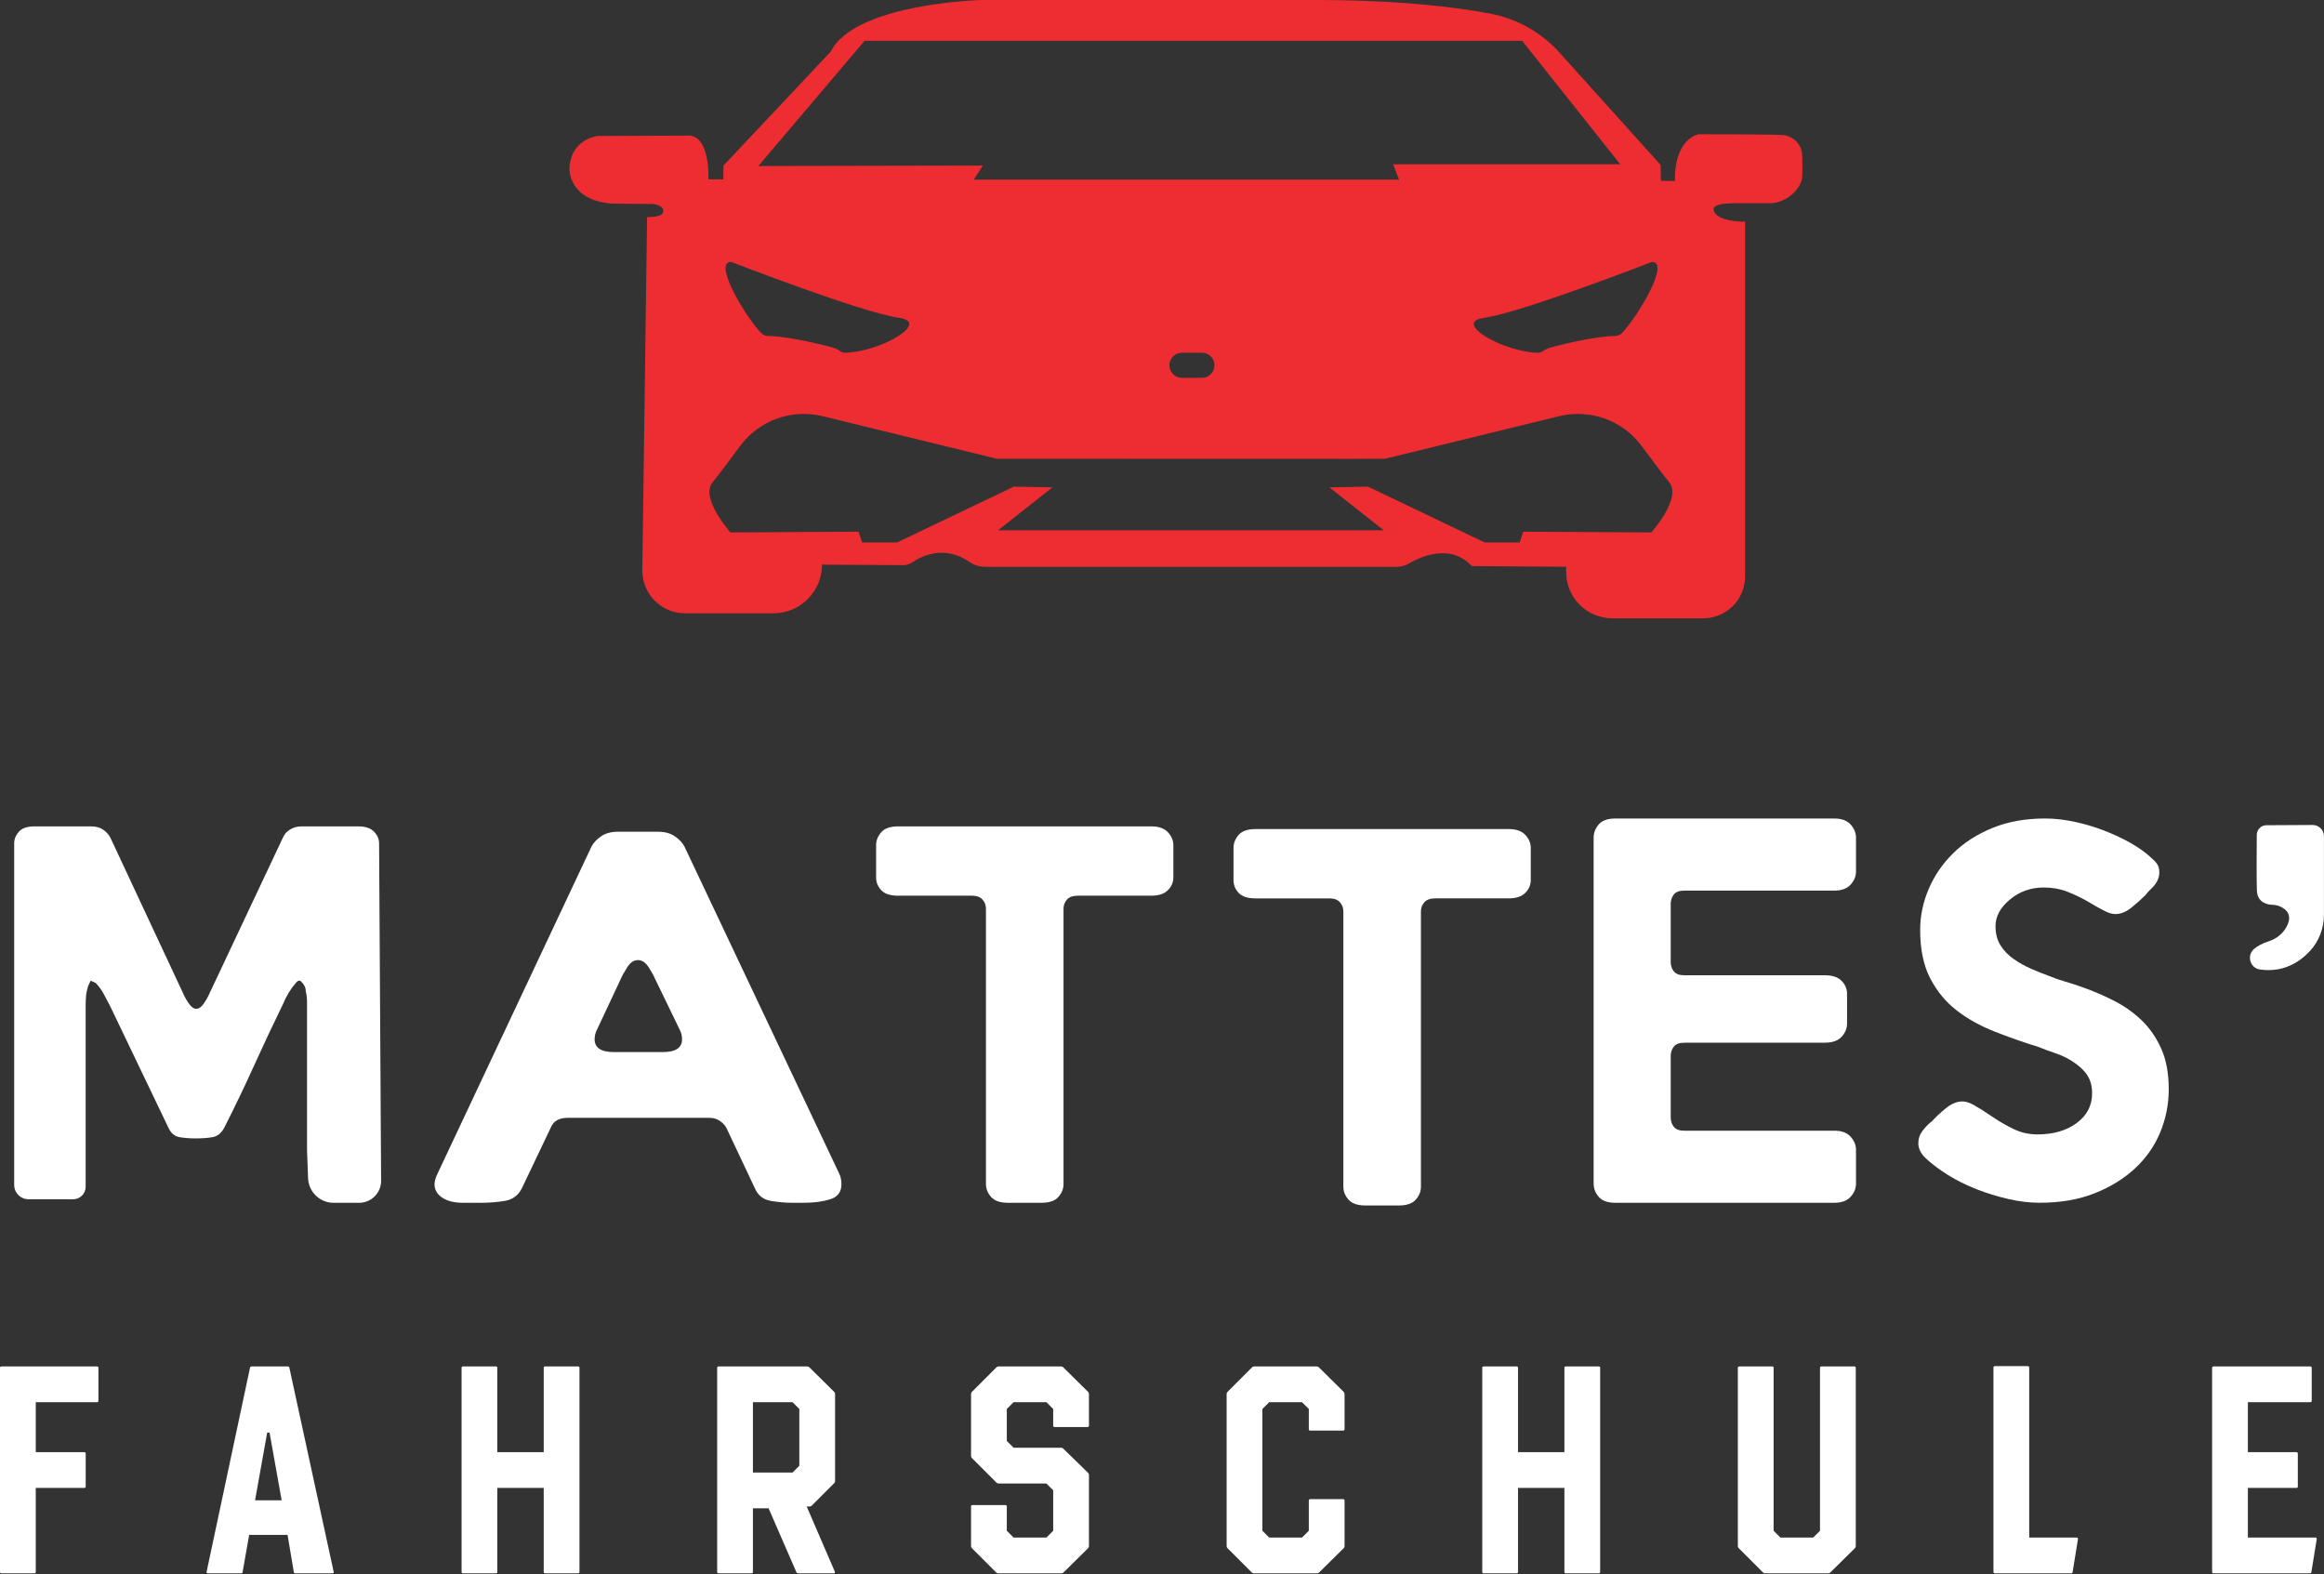 <svg width="1559" height="1056" viewBox="0 0 1559 1056" fill="none" xmlns="http://www.w3.org/2000/svg">
<rect x="0" y="0" width="1559" height="1056" fill="#333333" stroke="none"/>
<path d="M434.08 145.68C438.56 145.59 441.24 145.05 442.85 144.43C444.79 143.68 445.58 141.34 444.37 139.65C441.98 136.31 435.52 136.81 435.52 136.81L410.56 136.57C381.52 134.41 382 113.53 382 113.53C382.48 92.89 401.201 91.21 401.201 91.21L462.641 90.97C476.561 91.93 475.24 120.25 475.24 120.25L485.201 120.37L485.32 111.07L557.32 34.57C573.52 2.17 658.48 0 658.48 0L878.802 0.01C936.522 -0.22 975.782 4.62 999.682 9.13C1017.57 12.5 1033.85 21.65 1046.04 35.18L1114 110.65L1114.15 121.24L1123.6 121.45C1123.12 92.65 1139.44 90.05 1139.44 90.05C1139.44 90.05 1194.28 90.01 1197.23 90.69C1204.63 92.4 1207.48 97.2 1208.55 101.18C1209.42 104.43 1209.13 118.84 1208.86 119.99C1206.69 128.96 1196.61 136.33 1187.33 136.33H1165.37C1148.33 136.09 1149.53 140.17 1149.53 140.17C1150.01 149.05 1170.65 148.69 1170.65 148.69V360.01V386.65C1170.65 402.16 1158.08 414.73 1142.57 414.73H1081.6C1064.5 414.73 1050.64 400.87 1050.64 383.77V380.17L987.281 379.69C972.891 364.17 952.83 373.43 945 378.04C942.6 379.45 939.871 380.17 937.091 380.17H660.8C657.1 380.17 653.47 379.07 650.43 376.96C633.34 365.1 617.86 373.18 612 377.2C610.21 378.43 608.1 379.08 605.93 379.07L551.43 378.73C551.43 396.76 536.82 411.37 518.79 411.37H459.56C443.56 411.37 430.65 398.28 430.88 382.28L434.08 145.68ZM580 27.36L508.72 111.36L659.38 111.06L653.201 120.48H938.56L934.482 110.16H1086.88L1021.08 27.36H580ZM510.76 223.51C511.96 224.69 513.57 225.35 515.25 225.35C528.81 225.37 557.63 232.49 560.49 233.77C562.29 234.57 563.3 235.23 563.91 235.7C564.63 236.26 566.011 236.6 566.521 236.6C589.491 236.49 625.34 216.21 602.8 213.11C578.32 209.75 490.48 175.67 490.48 175.67C477.52 175.68 501.54 214.46 510.76 223.51ZM1108.17 175.68C1108.17 175.68 1020.33 209.76 995.852 213.12C973.312 216.21 1009.16 236.5 1032.13 236.61C1032.64 236.61 1034.03 236.27 1034.74 235.71C1035.34 235.24 1036.35 234.58 1038.16 233.78C1041.02 232.5 1069.85 225.37 1083.4 225.36C1085.08 225.36 1086.69 224.7 1087.89 223.52C1097.11 214.46 1121.13 175.68 1108.17 175.68ZM928.242 355.68L891.76 326.88L917.682 326.4L995.922 363.84H1019.44L1021.84 356.64L1107.76 357.12C1107.76 357.12 1128.4 334.08 1119.76 323.52C1116.16 319.12 1108.73 309.22 1101.28 299.17C1088.53 281.96 1066.72 274.07 1045.92 279.15L929.201 307.68L907.602 307.75L668.56 307.68L551.85 279.15C531.05 274.07 509.23 281.96 496.49 299.17C489.04 309.22 481.61 319.12 478.01 323.52C469.37 334.08 490.01 357.12 490.01 357.12L575.93 356.64L578.331 363.84H601.85L680.091 326.4L706.01 326.88L669.531 355.68H928.242ZM814.72 245.02C814.72 240.39 810.932 236.6 806.302 236.6H792.901C788.271 236.6 784.48 240.39 784.48 245.02C784.48 249.65 788.271 253.44 792.901 253.44H806.31C810.93 253.44 814.72 249.65 814.72 245.02Z" fill="#ED2D31"/>
<path d="M1558.97 560.91V613.41C1558.97 622.54 1555.66 631.43 1549.4 638.08C1542.46 645.45 1531.55 652.5 1516.05 650.29C1509.38 649.34 1506.96 640.95 1512.05 636.53C1514.22 634.64 1517.44 632.81 1522.17 631.28C1527.25 629.63 1531.59 626.1 1534.04 621.35C1536.47 616.66 1536.95 611.14 1529.17 607.86C1527.65 607.22 1526.01 606.95 1524.37 606.89C1521.02 606.78 1514.24 605.51 1513.97 597.12C1513.71 589.07 1513.83 569.95 1513.91 559.93C1513.94 556.39 1516.8 553.54 1520.34 553.52L1551.39 553.35C1555.57 553.35 1558.97 556.73 1558.97 560.91Z" fill="white"/>
<path d="M0.99 1055.31C0.33 1055.31 0 1054.98 0 1054.32V917.524C0 916.863 0.33 916.533 0.99 916.533H65.02C65.69 916.533 66.02 916.863 66.02 917.524V939.53C66.02 940.191 65.69 940.521 65.02 940.521H23.99V974.026H56.5C57.16 974.026 57.49 974.357 57.49 975.018V997.024C57.49 997.684 57.16 998.015 56.5 998.015H23.99V1054.32C23.99 1054.98 23.66 1055.31 22.99 1055.31H0.99ZM139.58 1055.31C138.79 1055.31 138.46 1054.98 138.59 1054.32L167.73 917.326C167.87 916.797 168.26 916.533 168.92 916.533H192.91C193.57 916.533 193.97 916.797 194.1 917.326L223.84 1054.32C223.97 1054.98 223.64 1055.31 222.85 1055.31H198.26C197.47 1055.31 197.07 1054.98 197.07 1054.32L192.91 1029.54H167.14L162.78 1054.32C162.78 1054.98 162.38 1055.31 161.59 1055.31H139.58ZM171.1 1006.34H188.95L180.82 960.942H179.23L171.1 1006.34ZM310.62 1055.31C309.96 1055.31 309.63 1054.98 309.63 1054.32V917.524C309.63 916.863 309.96 916.533 310.62 916.533H332.63C333.29 916.533 333.62 916.863 333.62 917.524V974.026H364.74V917.524C364.74 916.863 365.07 916.533 365.73 916.533H387.74C388.4 916.533 388.73 916.863 388.73 917.524V1054.32C388.73 1054.98 388.4 1055.31 387.74 1055.31H365.73C365.07 1055.31 364.74 1054.98 364.74 1054.32V998.015H333.62V1054.32C333.62 1054.98 333.29 1055.31 332.63 1055.31H310.62ZM482.09 1055.31C481.42 1055.31 481.09 1054.98 481.09 1054.32V917.524C481.09 916.863 481.42 916.533 482.09 916.533H541.56C542.09 916.533 542.55 916.731 542.95 917.128L559.6 933.583C560 933.979 560.2 934.442 560.2 934.97V993.455C560.2 993.984 560 994.446 559.6 994.843L544.53 1009.91C544.14 1010.31 543.68 1010.5 543.15 1010.5H541.16L560 1054.12C560.26 1054.91 560.06 1055.31 559.4 1055.31H535.42C534.89 1055.31 534.49 1055.05 534.23 1054.52L515.59 1011.69H505.08V1054.32C505.08 1054.98 504.75 1055.31 504.09 1055.31H482.09ZM505.08 987.706H531.65L536.21 983.146V945.081L531.65 940.521H505.08V987.706ZM669.64 1055.31C669.11 1055.31 668.65 1055.11 668.25 1054.71L651.99 1038.46C651.6 1038.06 651.4 1037.6 651.4 1037.07V1010.5C651.4 1009.84 651.73 1009.51 652.39 1009.51H674.4C675.06 1009.51 675.39 1009.84 675.39 1010.5V1026.76L679.95 1031.32H701.95L706.51 1026.76V999.601L701.95 995.041H669.84C669.31 995.041 668.84 994.843 668.45 994.446L651.99 977.991C651.6 977.595 651.4 977.132 651.4 976.604V934.97C651.4 934.442 651.6 933.979 651.99 933.583L668.45 917.128C668.84 916.731 669.31 916.533 669.84 916.533H711.87C712.39 916.533 712.86 916.731 713.25 917.128L729.91 933.583C730.3 933.979 730.5 934.442 730.5 934.97V956.183C730.5 956.844 730.17 957.175 729.51 957.175H707.5C706.84 957.175 706.51 956.844 706.51 956.183V945.081L701.95 940.521H679.95L675.39 945.081V966.493L679.95 971.052H711.87C712.39 971.052 712.86 971.251 713.25 971.647L729.91 987.904C730.3 988.3 730.5 988.763 730.5 989.292V1037.07C730.5 1037.6 730.3 1038.06 729.91 1038.46L713.45 1054.71C713.05 1055.11 712.59 1055.31 712.06 1055.31H669.64ZM841.1 1055.31C840.57 1055.31 840.11 1055.11 839.72 1054.71L823.46 1038.46C823.06 1038.06 822.86 1037.6 822.86 1037.07V934.97C822.86 934.442 823.06 933.979 823.46 933.583L839.91 917.128C840.31 916.731 840.77 916.533 841.3 916.533H883.33C883.86 916.533 884.32 916.731 884.72 917.128L901.37 933.583C901.77 933.979 901.97 934.442 901.97 934.97V958.563C901.97 959.223 901.64 959.554 900.98 959.554H878.97C878.31 959.554 877.98 959.223 877.98 958.563V945.081L873.42 940.521H851.41L846.85 945.081V1026.76L851.41 1031.32H873.42L877.98 1026.76V1006.54C877.98 1005.88 878.31 1005.55 878.97 1005.55H900.98C901.64 1005.55 901.97 1005.88 901.97 1006.54V1037.07C901.97 1037.6 901.77 1038.06 901.37 1038.46L884.92 1054.71C884.52 1055.11 884.06 1055.31 883.53 1055.31H841.1ZM995.32 1055.31C994.66 1055.31 994.33 1054.98 994.33 1054.32V917.524C994.33 916.863 994.66 916.533 995.32 916.533H1017.33C1017.99 916.533 1018.32 916.863 1018.32 917.524V974.026H1049.44V917.524C1049.44 916.863 1049.77 916.533 1050.43 916.533H1072.44C1073.1 916.533 1073.43 916.863 1073.43 917.524V1054.32C1073.43 1054.98 1073.1 1055.31 1072.44 1055.31H1050.43C1049.77 1055.31 1049.44 1054.98 1049.44 1054.32V998.015H1018.32V1054.32C1018.32 1054.98 1017.99 1055.31 1017.33 1055.31H995.32ZM1184.03 1055.31C1183.51 1055.31 1183.04 1055.11 1182.65 1054.71L1166.39 1038.46C1165.99 1038.06 1165.79 1037.6 1165.79 1037.07V917.524C1165.79 916.863 1166.13 916.533 1166.79 916.533H1188.79C1189.45 916.533 1189.78 916.863 1189.78 917.524V1026.76L1194.34 1031.32H1216.35L1220.91 1026.76V917.524C1220.91 916.863 1221.24 916.533 1221.9 916.533H1243.91C1244.57 916.533 1244.9 916.863 1244.9 917.524V1037.07C1244.9 1037.6 1244.7 1038.06 1244.3 1038.46L1227.85 1054.71C1227.45 1055.11 1226.99 1055.31 1226.46 1055.31H1184.03ZM1338.25 1055.31C1337.59 1055.31 1337.26 1054.98 1337.26 1054.32V917.326C1337.26 916.665 1337.59 916.335 1338.25 916.335H1360.26C1360.92 916.335 1361.25 916.665 1361.25 917.326V1031.32H1393.17C1393.7 1031.32 1393.96 1031.65 1393.96 1032.31L1390.39 1054.32C1390.39 1054.98 1390 1055.31 1389.2 1055.31H1338.25ZM1484.94 1055.31C1484.27 1055.31 1483.94 1054.98 1483.94 1054.32V917.524C1483.94 916.863 1484.27 916.533 1484.94 916.533H1549.76C1550.43 916.533 1550.76 916.863 1550.76 917.524V939.53C1550.76 940.191 1550.43 940.521 1549.76 940.521H1507.93V974.026H1540.45C1541.11 974.026 1541.44 974.357 1541.44 975.018V997.024C1541.44 997.684 1541.11 998.015 1540.45 998.015H1507.93V1031.32H1553.33C1553.86 1031.32 1554.13 1031.65 1554.13 1032.31L1550.56 1054.32C1550.56 1054.98 1550.16 1055.31 1549.37 1055.31H1484.94Z" fill="white"/>
<path d="M240.91 806.77H223.79C214.58 806.77 207.02 799.49 206.67 790.28L205.96 771.45V676.25C205.96 675.46 205.96 673.96 205.96 671.73C205.96 669.5 205.67 667.21 205.11 664.85C205.11 662.23 203.84 659.87 201.29 657.77C200.44 657.77 199.87 657.91 199.59 658.16C199.3 658.42 199.02 658.69 198.74 658.95C195.06 663.15 192.09 668 189.83 673.51C183.04 687.41 176.53 701.24 170.31 715.01C164.09 728.78 157.44 742.62 150.37 756.51C148.39 760.19 145.7 762.28 142.31 762.8C138.92 763.33 135.24 763.59 131.28 763.59C127.6 763.59 124.07 763.33 120.67 762.8C117.28 762.28 114.73 760.18 113.03 756.51L73.999 675.08C72.579 672.46 71.169 669.77 69.76 667.02C68.34 664.27 66.499 661.71 64.24 659.35L60.849 657.78C59.719 659.88 59.01 661.52 58.73 662.7C58.44 663.88 58.16 665.13 57.88 666.44C57.59 669.06 57.459 671.55 57.459 673.91C57.459 676.27 57.459 677.71 57.459 678.24V771.48V796.03C57.459 800.65 53.709 804.4 49.09 804.4H19.119C13.819 804.4 9.52 800.1 9.52 794.8V771.48V565.7C9.52 562.82 10.579 560.19 12.7 557.83C14.819 555.47 18.279 554.29 23.09 554.29H61.27C64.379 554.29 66.999 555.02 69.12 556.45C71.24 557.89 72.87 559.66 73.999 561.76L123.64 667.98C124.2 669.3 125.26 671.07 126.82 673.29C128.37 675.52 130 676.63 131.7 676.63C133.4 676.63 135.02 675.52 136.58 673.29C138.13 671.06 139.19 669.29 139.76 667.98L189.82 561.76C190.67 559.66 192.22 557.89 194.49 556.45C196.75 555.01 199.44 554.29 202.55 554.29H240.31C245.12 554.29 248.65 555.47 250.92 557.83C253.18 560.19 254.31 562.82 254.31 565.7L255.66 791.91C255.73 800.1 249.1 806.77 240.91 806.77Z" fill="white"/>
<path d="M396.83 567.74C398.21 565.17 400.37 562.89 403.32 560.89C406.26 558.9 409.98 557.89 414.48 557.89H441.46C445.95 557.89 449.67 558.89 452.62 560.89C455.56 562.89 457.72 565.17 459.11 567.74L562.9 787.06C563.94 789.06 564.46 791.49 564.46 794.34C564.46 799.48 561.95 802.84 556.94 804.41C551.92 805.98 545.95 806.77 539.04 806.77H531.77C526.92 806.77 521.99 806.34 516.98 805.48C511.96 804.62 508.42 801.77 506.34 796.91L487.14 756.22C486.1 754.51 484.63 753.01 482.73 751.72C480.82 750.44 478.49 749.79 475.72 749.79H380.76C374.87 749.79 371.07 752.08 369.34 756.64L350.14 796.91C347.72 801.77 343.91 804.62 338.72 805.48C333.53 806.34 328.16 806.77 322.63 806.77H310.7C304.81 806.77 300.14 805.63 296.69 803.34C293.23 801.06 291.5 798.06 291.5 794.34C291.5 792.35 292.19 789.92 293.58 787.06L396.83 567.74ZM444.57 705.68C453.21 705.68 457.54 702.83 457.54 697.11C457.54 694.83 457.02 692.69 455.98 690.68L439.37 656.41C438.67 654.7 437.29 652.2 435.22 648.91C433.14 645.63 430.72 643.98 427.95 643.98C425.18 643.98 422.76 645.63 420.69 648.91C418.61 652.2 417.23 654.69 416.54 656.41L400.45 690.68C399.41 692.68 398.89 694.82 398.89 697.11C398.89 702.83 403.21 705.68 411.86 705.68H444.57Z" fill="white"/>
<path d="M772.39 554.29C777.3 554.29 780.98 555.59 783.44 558.2C785.89 560.81 787.12 563.71 787.12 566.89V588.62C787.12 591.81 785.89 594.64 783.44 597.09C780.98 599.55 777.29 600.78 772.39 600.78H723.11C719.73 600.78 717.27 601.65 715.74 603.39C714.2 605.13 713.44 607.16 713.44 609.47V794.16C713.44 797.35 712.29 800.24 709.98 802.85C707.68 805.46 703.91 806.76 698.7 806.76H676.13C670.9 806.76 667.15 805.46 664.85 802.85C662.55 800.24 661.4 797.35 661.4 794.16V609.48C661.4 607.16 660.63 605.13 659.1 603.4C657.56 601.66 655.26 600.79 652.19 600.79H602.45C597.22 600.79 593.47 599.56 591.17 597.1C588.87 594.64 587.72 591.82 587.72 588.63V566.9C587.72 563.72 588.87 560.82 591.17 558.21C593.47 555.6 597.23 554.3 602.45 554.3H772.39V554.29Z" fill="white"/>
<path d="M1012.15 556.09C1017.06 556.09 1020.74 557.39 1023.2 560C1025.65 562.61 1026.88 565.51 1026.88 568.69V590.42C1026.88 593.61 1025.65 596.44 1023.2 598.89C1020.74 601.35 1017.05 602.58 1012.15 602.58H962.87C959.49 602.58 957.03 603.45 955.5 605.19C953.96 606.93 953.2 608.96 953.2 611.27V795.96C953.2 799.15 952.05 802.04 949.74 804.65C947.44 807.26 943.67 808.56 938.46 808.56H915.89C910.66 808.56 906.91 807.26 904.61 804.65C902.31 802.04 901.16 799.15 901.16 795.96V611.28C901.16 608.96 900.39 606.93 898.86 605.2C897.32 603.46 895.02 602.59 891.95 602.59H842.21C836.98 602.59 833.23 601.36 830.92 598.9C828.62 596.44 827.47 593.62 827.47 590.43V568.7C827.47 565.52 828.62 562.62 830.92 560.01C833.22 557.4 836.98 556.1 842.21 556.1H1012.15V556.09Z" fill="white"/>
<path d="M1171.97 699.41H1129.83C1126.5 699.41 1124.16 700.3 1122.8 702.07C1121.44 703.84 1120.76 705.92 1120.76 708.28V749.54C1120.76 751.91 1121.44 753.98 1122.8 755.75C1124.16 757.52 1126.5 758.41 1129.83 758.41H1230.53C1235.36 758.41 1238.99 759.74 1241.42 762.4C1243.84 765.06 1245.05 768.02 1245.05 771.27V793.9C1245.05 797.16 1243.84 800.11 1241.42 802.77C1239 805.43 1235.37 806.76 1230.53 806.76H1083.56C1078.41 806.76 1074.71 805.43 1072.45 802.77C1070.18 800.11 1069.05 797.15 1069.05 793.9V561.88C1069.05 558.63 1070.18 555.67 1072.45 553.01C1074.72 550.35 1078.42 549.02 1083.56 549.02H1230.53C1235.36 549.02 1238.99 550.35 1241.42 553.01C1243.84 555.67 1245.05 558.63 1245.05 561.88V584.51C1245.05 587.77 1243.84 590.72 1241.42 593.38C1239 596.04 1235.37 597.37 1230.53 597.37H1129.83C1126.5 597.37 1124.16 598.26 1122.8 600.03C1121.44 601.8 1120.76 603.88 1120.76 606.24V645.28C1120.76 647.65 1121.44 649.72 1122.8 651.49C1124.16 653.26 1126.5 654.15 1129.83 654.15H1171.25H1204.01H1224.08C1229.22 654.15 1233 655.41 1235.42 657.92C1237.84 660.44 1239.05 663.32 1239.05 666.57V686.53C1239.05 689.79 1237.84 692.74 1235.42 695.4C1233 698.06 1229.22 699.39 1224.08 699.39H1205.81H1171.97V699.41Z" fill="white"/>
<path d="M1331.65 745.83C1333.47 747.1 1335.51 748.45 1337.76 749.86C1341.97 752.69 1346.46 755.24 1351.23 757.5C1356 759.77 1361.19 760.9 1366.81 760.9C1377.47 760.9 1386.24 758.35 1393.13 753.26C1400.01 748.16 1403.45 741.52 1403.45 733.3C1403.45 727.64 1401.9 722.97 1398.82 719.29C1395.73 715.61 1391.52 712.36 1386.19 709.52C1383.38 708.11 1380.43 706.91 1377.35 705.91C1374.26 704.92 1371.03 703.72 1367.67 702.3C1357.56 699.19 1347.67 695.72 1337.99 691.9C1328.31 688.08 1319.81 683.34 1312.52 677.67C1305.22 672.01 1299.32 664.86 1294.84 656.23C1290.35 647.6 1288.1 636.77 1288.1 623.74C1288.1 614.4 1290 605.27 1293.78 596.35C1297.57 587.43 1303.04 579.44 1310.2 572.36C1317.36 565.29 1326.13 559.62 1336.52 555.37C1346.9 551.12 1358.69 549 1371.89 549C1378.06 549 1384.52 549.71 1391.26 551.12C1398 552.54 1404.52 554.45 1410.84 556.85C1417.16 559.26 1423.12 562.02 1428.74 565.13C1434.35 568.25 1439.12 571.65 1443.06 575.32C1444.74 576.74 1446.07 578.15 1447.06 579.57C1448.04 580.99 1448.53 582.83 1448.53 585.09C1448.53 588.77 1446.98 592.17 1443.9 595.28C1443.33 595.85 1442.64 596.55 1441.79 597.4C1440.95 598.25 1440.11 599.24 1439.26 600.37C1436.73 602.92 1433.64 605.68 1430 608.65C1426.35 611.62 1422.7 613.11 1419.05 613.11C1416.52 613.11 1413.58 612.12 1410.21 610.14C1408.53 609.29 1406.84 608.38 1405.16 607.38C1403.48 606.39 1401.65 605.33 1399.69 604.2C1395.76 601.94 1391.41 599.89 1386.64 598.04C1381.86 596.2 1376.67 595.28 1371.06 595.28C1362.36 595.28 1354.78 597.97 1348.32 603.35C1341.86 608.73 1338.64 614.68 1338.64 621.19C1338.64 626.29 1339.76 630.61 1342.01 634.14C1344.25 637.68 1347.2 640.72 1350.85 643.27C1354.5 645.82 1358.43 648.01 1362.64 649.85C1366.85 651.69 1370.92 653.32 1374.85 654.73C1378.22 656.15 1381.65 657.35 1385.17 658.34C1388.68 659.34 1392.39 660.54 1396.33 661.95C1403.63 664.5 1410.78 667.54 1417.8 671.08C1424.81 674.62 1431.06 679.01 1436.54 684.24C1442.01 689.48 1446.43 695.85 1449.8 703.35C1453.17 710.85 1454.85 719.98 1454.85 730.74C1454.85 740.65 1452.95 750.21 1449.17 759.4C1445.38 768.6 1439.76 776.67 1432.33 783.6C1424.89 790.54 1415.84 796.13 1405.17 800.37C1394.5 804.62 1382.15 806.74 1368.12 806.74C1361.38 806.74 1354.36 805.89 1347.07 804.19C1339.77 802.49 1332.68 800.3 1325.81 797.61C1318.93 794.92 1312.55 791.74 1306.65 788.06C1300.76 784.38 1295.7 780.56 1291.49 776.59C1288.4 773.48 1286.86 770.22 1286.86 766.82C1286.86 763.71 1287.84 760.88 1289.81 758.33C1291.77 755.78 1293.88 753.66 1296.13 751.96C1298.37 749.41 1301.39 746.59 1305.18 743.47C1308.97 740.36 1312.69 738.8 1316.34 738.8C1318.02 738.8 1319.71 739.16 1321.39 739.86C1323.07 740.57 1324.76 741.49 1326.44 742.62C1328.07 743.5 1329.82 744.56 1331.65 745.83Z" fill="white"/>
</svg>
